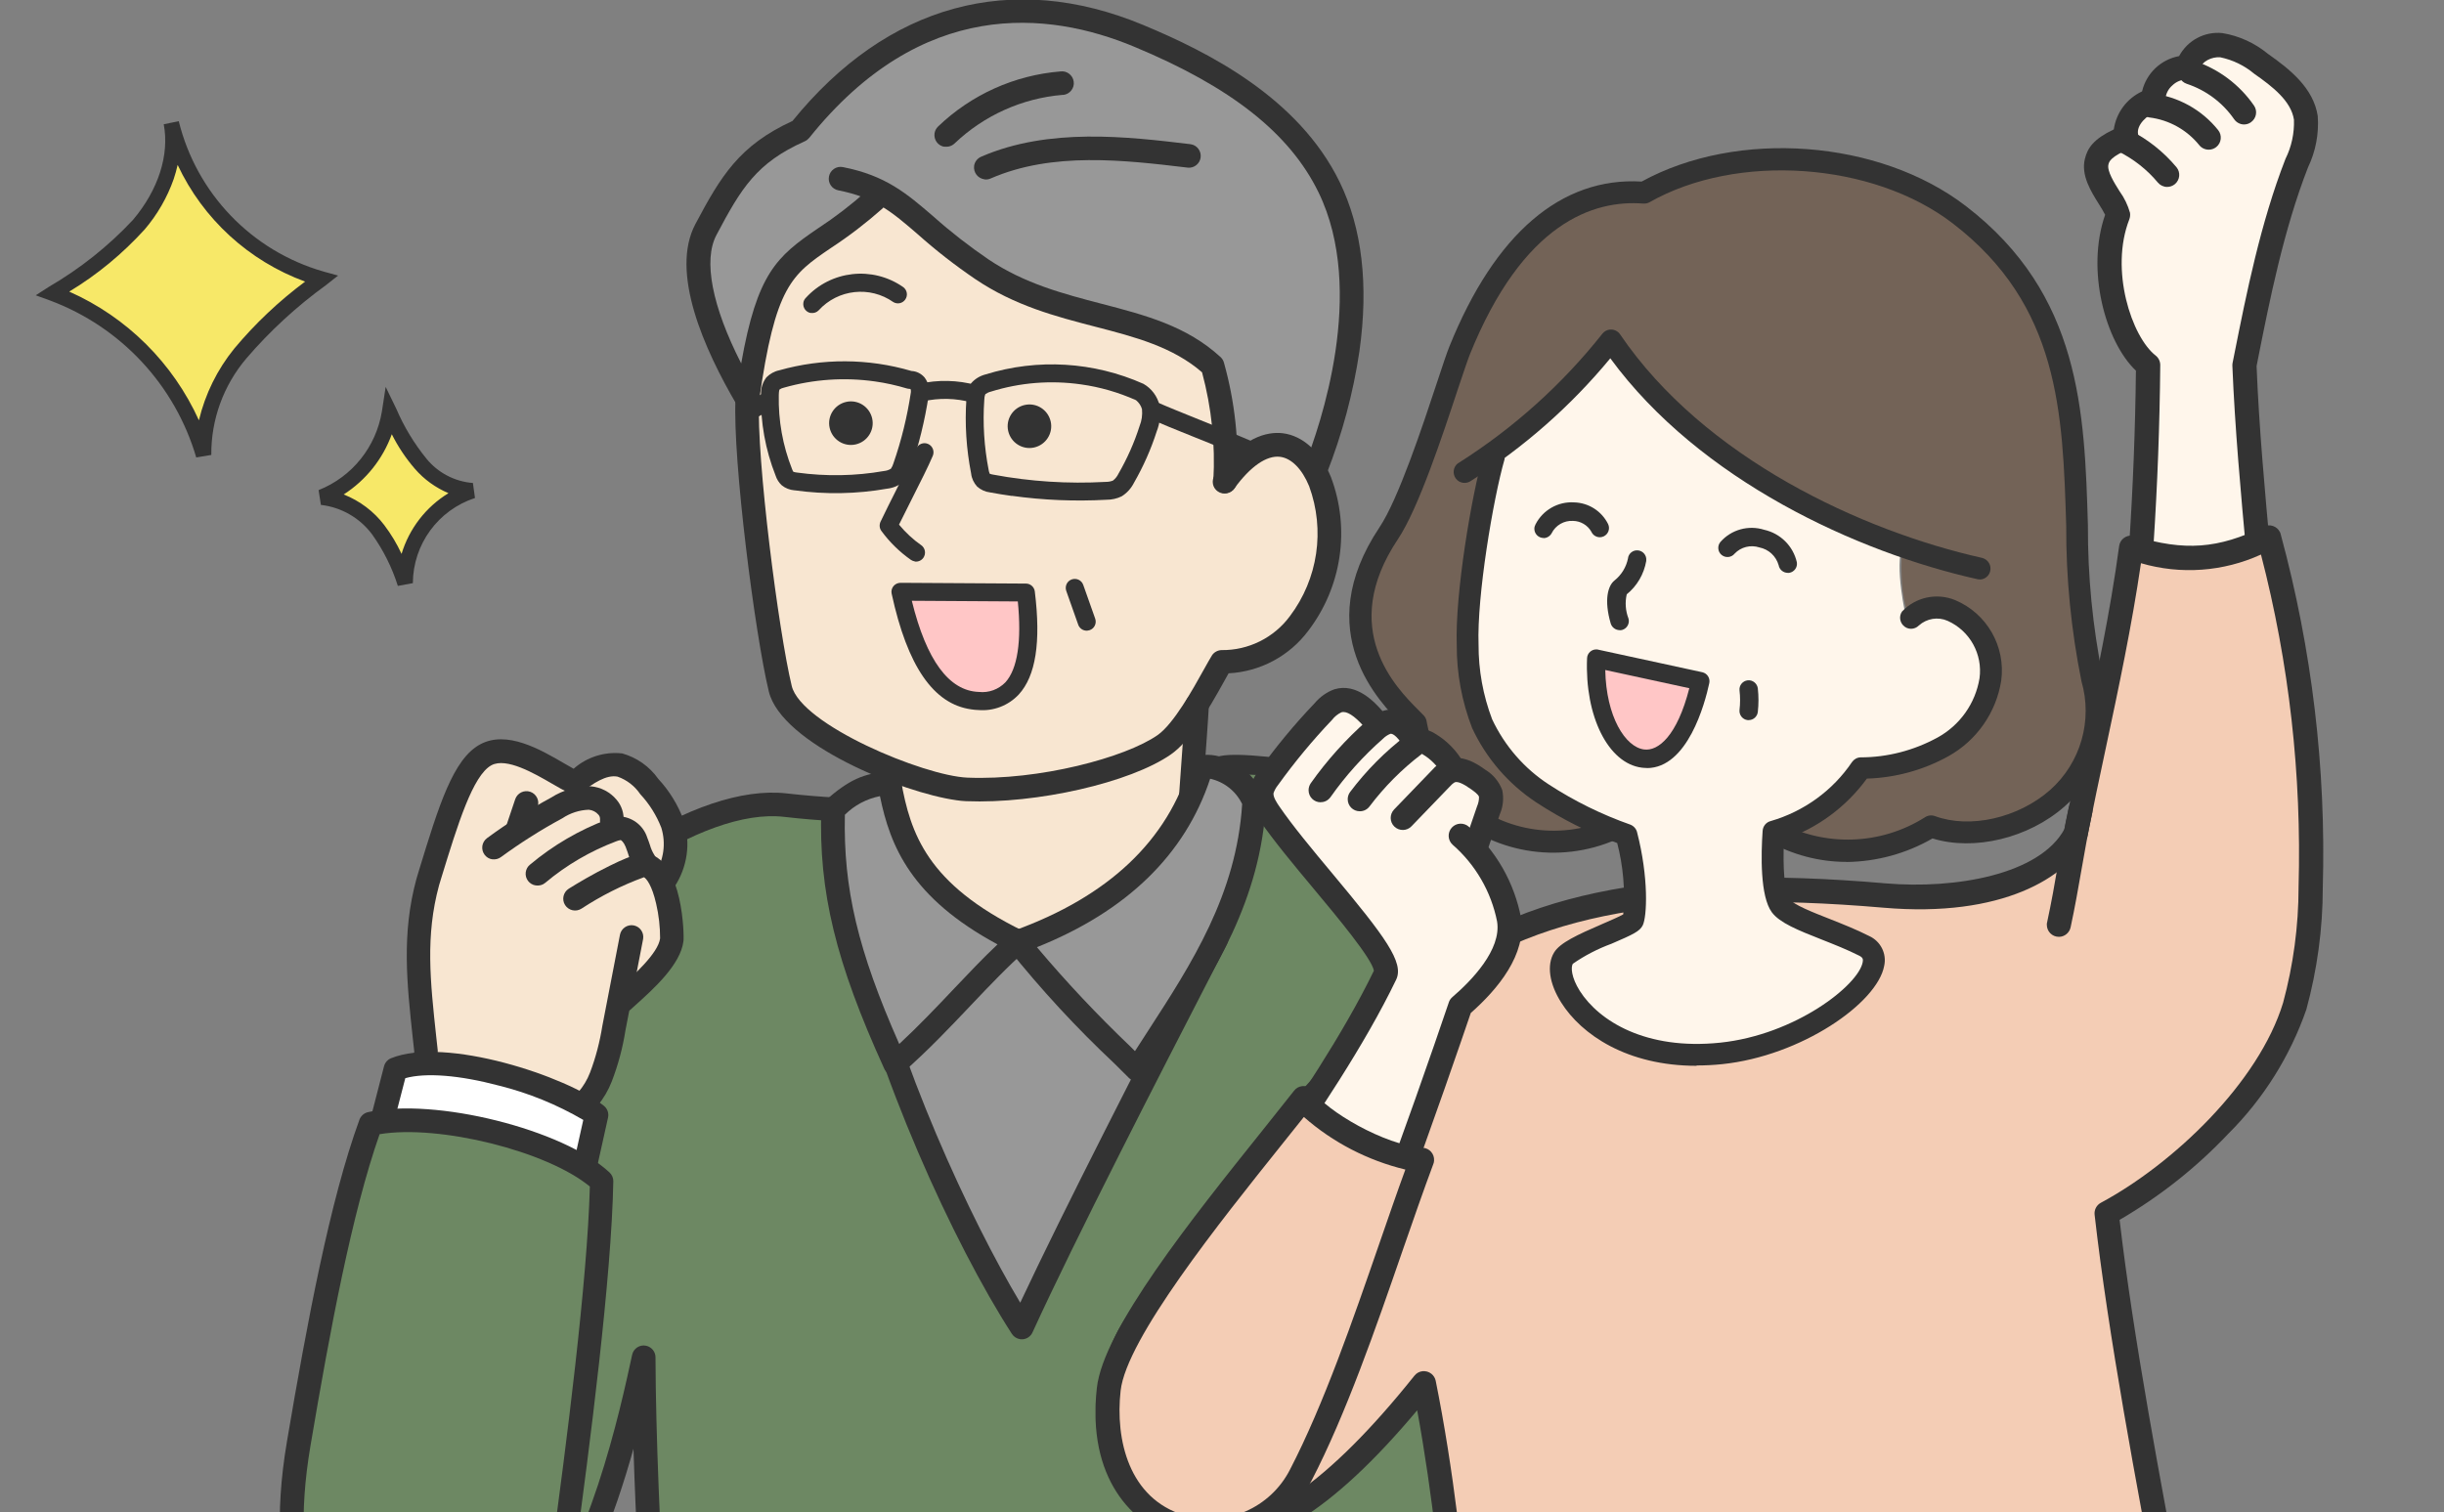 <?xml version="1.0" encoding="UTF-8"?>
<svg id="_レイヤー_2" data-name="レイヤー 2" xmlns="http://www.w3.org/2000/svg" width="223" height="138" xmlns:xlink="http://www.w3.org/1999/xlink" viewBox="0 0 223 138">
  <rect x="0" y="0" width="223" height="138" fill="#808080" stroke="none"/>
  <defs>
    <style>
      .cls-1 {
        fill: #fff;
      }

      .cls-2 {
        fill: #f8e6d1;
      }

      .cls-3 {
        fill: #ffe400;
      }

      .cls-4 {
        fill: #989898;
      }

      .cls-5 {
        fill: #fff6eb;
      }

      .cls-6 {
        fill: #333;
      }

      .cls-7 {
        fill: #f7e868;
      }

      .cls-8 {
        fill: #736357;
      }

      .cls-9 {
        fill: #6d8863;
      }

      .cls-10, .cls-11, .cls-12 {
        fill: none;
      }

      .cls-11 {
        clip-path: url(#clippath);
      }

      .cls-13 {
        fill: #ffc6c6;
      }

      .cls-12 {
        clip-path: url(#clippath-1);
      }

      .cls-14 {
        fill: #f4cdb5;
      }
    </style>
    <clipPath id="clippath">
      <rect class="cls-10" width="223" height="138"/>
    </clipPath>
    <clipPath id="clippath-1">
      <rect class="cls-10" x="99.96" y="3.02" width="112.04" height="193.66"/>
    </clipPath>
  </defs>
  <g id="_レイヤー_4" data-name="レイヤー 4">
    <g>
      <g class="cls-11">
        <g>
          <path id="_パス_917" data-name="パス 917" class="cls-4" d="m120.03,42.85c1.65-4.16,5.78-16.46,1.23-25.78-3.32-6.79-10.38-10.9-17.37-13.8-3.84-1.6-18.26-7.15-30.9,8.64-4.67,2.08-6.22,4.57-8.59,9.04-2.19,4.14,1.33,11.33,3.79,15.5,2.06-14.68,4.45-11.82,11.84-18.11,4.93,2.36,8.74,6.66,13.7,8.96,5.37,2.49,11.81,2.49,16.82,6.1.61,3.77.95,7.57,1.03,11.38.53-1.16,1.31-2.2,2.27-3.03.98-.84,2.25-1.25,3.54-1.14,1.27.11,2.33,1,2.65,2.24"/>
          <path id="_パス_927" data-name="パス 927" class="cls-9" d="m143.54,183.94c-2.64-25.83-3.06-51.83-1.24-77.73.23-3.35-6.16-22.91-14.32-31.64-4.57-5.29-12.21-6.66-18.33-3.28-12.6,1.83-25.37,3.66-38.01,2.21-7.43-.85-19.73,6.81-29.62,19.55-8.37,10.78-16.18,42.69-14.07,49.96,2.23,7.7,11.2,17.43,20.76,6.37,5.74-6.64,8.62-19.04,10.02-25.5.06,15.16,1.8,39.25,2.86,54.37"/>
          <path id="_パス_928" data-name="パス 928" class="cls-6" d="m61.43,179.31c-.5-.07-.89-.48-.93-.99l-.2-2.83c-.85-12.21-2.06-29.55-2.5-43.27-1.67,5.98-4.32,13.26-8.29,17.86-4.62,5.34-8.91,5.74-11.69,5.13-5.48-1.2-9.5-7.01-10.91-11.91-1.29-4.48.87-15.86,3.11-24.25,3.14-11.76,7.31-21.73,11.16-26.68,9.85-12.69,22.43-20.89,30.6-19.96,12.51,1.43,25.22-.39,37.51-2.17.33-.21.91-.6,1.6-1.07,1.76-1.19,16.66,1.79,16.66,1.79,0,0,15.95,33.79,15.84,35.3-1.8,25.84-1.39,51.78,1.23,77.54.06.59-.36,1.12-.95,1.19s-1.12-.36-1.19-.95c-2.64-25.89-3.05-51.97-1.24-77.93.16-2.29,2.32-5.87,4.82-10.03,1.55-2.56-19.03-23.19-19.03-23.19,0,0-13.19-3.1-14.94-1.93-.94.63-1.56,1.05-1.86,1.23-.12.07-.26.12-.4.15-12.5,1.81-25.43,3.69-38.29,2.21-7.33-.84-19.38,7.21-28.65,19.14-8.35,10.75-15.84,42.25-13.89,49,1.28,4.44,4.89,9.44,9.3,10.4,3.22.7,6.45-.79,9.6-4.43,5.83-6.75,8.7-20.02,9.78-25.02.13-.58.7-.95,1.28-.82.49.11.85.54.85,1.05.05,14.21,1.62,36.63,2.66,51.47l.2,2.83c.04.59-.41,1.11-1,1.15-.08,0-.15,0-.23,0"/>
          <path id="_パス_929" data-name="パス 929" class="cls-2" d="m111.78,43.94c1.62-2.76,3.43-5.03,6.41-2.89,5.36,3.84,3.43,19.16-6.7,19.36-.9,1.73-1.9,3.42-2.99,5.04,0,0,.23,7.07.14,7.31-2.36,6.99-8.39,12.11-15.67,13.31,0,0-12.54-6.41-11.92-15.95-5.79-2.65-8.7-4.27-9.61-6.6-.59-1.5-2.75-17.3-3.24-24.75.32-8.6,1.64-13.3,4.36-15,1.31-.81,6.43-4.83,8.26-5.87,4.62,3.29,9.5,7.86,15.06,9.66,5.15,1.66,10.21,1.69,14.76,5.85.85,2.76.87,5.85,1.15,10.54"/>
          <path id="_パス_930" data-name="パス 930" class="cls-6" d="m92.42,87.3c-.08-.01-.16-.03-.24-.06-.37-.14-9.09-3.58-11.52-9.81-.19-.58-.27-1.19-.24-1.79-.01-1.53-.16-3.06-.43-4.57-.13-.58.23-1.16.81-1.29.58-.13,1.16.23,1.29.81,0,.04.02.08.02.12.29,1.62.45,3.25.47,4.89-.02.35,0,.7.09,1.04,1.83,4.68,8.27,7.71,9.91,8.42,6.27-2.53,13-5.4,14.58-6.31.04-.83.17-2.72.5-7.28.22-2.99.44-6.09.49-7.16.03-.59.53-1.06,1.12-1.03s1.06.53,1.03,1.12c0,0,0,.02,0,.02-.05,1.09-.27,4.06-.5,7.2-.22,3.1-.5,6.94-.51,7.55.12.95-.83,1.4-3.01,2.41-1.3.61-3.13,1.41-5.42,2.38-3.89,1.65-7.85,3.24-7.89,3.26-.17.07-.37.09-.55.07m14.71-8.03s0,.07,0,.1c0-.03,0-.06,0-.1"/>
          <path id="_パス_931" data-name="パス 931" class="cls-6" d="m87.25,73.03c-4.94-.69-15.94-5.14-17.1-9.92-1.26-5.19-3.31-21.17-3.04-26.71.02-.59.51-1.06,1.11-1.04s1.06.51,1.04,1.11c0,.01,0,.03,0,.04-.26,5.27,1.78,21.13,2.98,26.09.86,3.55,12.03,8.2,16.02,8.37,6.56.27,14.42-1.83,17.36-3.88,1.47-1.02,3.25-4.23,4.21-5.96.32-.57.57-1.02.75-1.31.19-.3.53-.48.88-.49,2.45.03,4.77-1.12,6.23-3.09,2.57-3.4,3.23-7.87,1.76-11.87-.65-1.58-1.62-2.55-2.65-2.68-1.23-.15-2.71.88-4.17,2.88-.33.49-1,.62-1.5.29s-.62-1-.29-1.5c.01-.02.03-.04.04-.06,2.48-3.42,4.72-3.93,6.17-3.76,1.83.23,3.43,1.68,4.39,4,1.78,4.72.99,10.02-2.07,14.03-1.73,2.31-4.39,3.73-7.27,3.88-.12.21-.25.45-.4.72-1.51,2.72-3.13,5.48-4.86,6.68-3.7,2.58-12.26,4.53-18.68,4.27-.28-.01-.59-.04-.92-.09"/>
          <path id="_パス_932" data-name="パス 932" class="cls-6" d="m68.04,37.52c-.33-.05-.61-.24-.78-.52-3.02-5.13-6.14-12.16-3.81-16.55,2.32-4.37,4-7.18,8.86-9.41C80.95.39,92.3-2.72,104.31,2.28c5.89,2.45,14.15,6.6,17.92,14.32,2.05,4.2,2.66,9.4,1.81,15.45-.57,3.84-1.58,7.59-3,11.2-.23.55-.86.81-1.41.58-.54-.22-.8-.83-.59-1.38,1.41-3.56,5.67-15.87,1.26-24.91-2.63-5.38-7.97-9.6-16.82-13.28-7.86-3.27-19.39-4.48-29.64,8.32-.11.13-.25.24-.4.31-4.42,1.97-5.81,4.29-8.07,8.56-1.22,2.31-.4,6.5,2.26,11.72,1.45-8.22,3.24-9.76,6.98-12.31,1.57-1.03,3.06-2.17,4.46-3.42.44-.4,1.12-.36,1.52.08s.36,1.12-.08,1.52h0c-1.48,1.31-3.04,2.51-4.69,3.59-3.6,2.45-5.08,3.46-6.56,13.96-.08.59-.63,1-1.22.92"/>
          <path id="_パス_933" data-name="パス 933" class="cls-4" d="m93.24,121.15c-4.88-7.56-12.26-23.24-15.01-36.71,11,1.94,22.25,2.08,33.3.4-.39.39-14.01,26.98-18.29,36.31"/>
          <path id="_パス_934" data-name="パス 934" class="cls-6" d="m86.19,13.4c-.59-.08-1-.63-.92-1.22.03-.24.15-.46.32-.63,3.03-2.91,6.97-4.69,11.17-5.03.59-.08,1.13.34,1.21.93s-.34,1.13-.93,1.21c-.03,0-.07,0-.1,0-3.69.31-7.16,1.88-9.84,4.43-.24.23-.57.34-.9.29"/>
          <path id="_パス_935" data-name="パス 935" class="cls-6" d="m89.81,16.36c-.59-.08-1-.62-.93-1.21.05-.38.3-.7.65-.85,6.18-2.68,13.34-1.83,19.1-1.14.59.08,1,.63.92,1.22-.08.57-.6.98-1.17.92-5.79-.69-12.35-1.47-17.99.99-.18.08-.38.11-.58.08"/>
          <path id="_パス_936" data-name="パス 936" class="cls-6" d="m111.63,45c-.55-.08-.95-.56-.92-1.12.19-3.33-.16-6.67-1.03-9.9-2.67-2.32-6.1-3.22-9.73-4.16s-7.36-1.92-10.95-4.34c-1.84-1.25-3.59-2.61-5.25-4.09-2.35-2.03-3.9-3.36-7.26-4.02-.58-.11-.97-.68-.85-1.27.11-.58.68-.97,1.27-.85,3.92.77,5.83,2.42,8.25,4.5,1.59,1.42,3.28,2.73,5.04,3.93,3.29,2.21,6.85,3.14,10.3,4.04,4,1.04,7.78,2.03,10.87,4.87.15.14.26.32.31.52.99,3.53,1.39,7.21,1.18,10.87-.03.59-.54,1.05-1.13,1.02h0s-.06,0-.1-.01"/>
          <path id="_パス_937" data-name="パス 937" class="cls-6" d="m93.09,122.22c-.31-.04-.59-.22-.76-.48-5.31-8.22-12.47-23.89-15.29-36.75-.14-.58.22-1.16.8-1.29.58-.14,1.16.22,1.29.8,0,0,0,.02,0,.03,2.72,12.39,9.44,26.81,13.96,34.36,4.13-8.8,11.09-22.33,15.8-31.48l1.16-2.26c.27-.53.92-.74,1.45-.47.53.27.74.92.47,1.45l-1.16,2.26c-5.04,9.79-12.66,24.59-16.6,33.21-.16.36-.51.6-.9.63-.08,0-.15,0-.23,0"/>
          <path id="_パス_938" data-name="パス 938" class="cls-2" d="m37.75,102.72c.21-2.08.58-4.14,1.1-6.16-.61-5.71-1.3-10.9.2-16.08,1.68-5.8,3.11-10.42,5.3-11.6,2.46-1.32,6.39,1.78,8.12,2.54,1.21-.92,2.62-1.89,4.11-1.6,1.41.28,4.23,3.59,4.81,5.39.53,1.93.21,3.99-.88,5.67,2.94,7.59-4.08,9.7-4.08,9.7-.96,3.13-.12,9.79-5.13,11.77-.48.19-.58,2.51-1.18,4.92-4.99-2.08-7.89-3.44-12.39-4.55"/>
          <path id="_パス_939" data-name="パス 939" class="cls-6" d="m37.22,103.11c-.59-.08-1-.63-.92-1.22.02-.11.05-.21.09-.31.67-1.81,1.15-3.69,1.41-5.6l-.12-1.08c-.56-5.19-1.05-9.67.32-14.7l.24-.8c1.8-5.88,3.1-10.14,5.58-11.47,2.42-1.3,5.45.45,7.66,1.74.3.18.6.35.86.49,1.21-1.07,2.82-1.58,4.43-1.4,1.33.37,2.49,1.19,3.29,2.32,1.02,1.1,1.81,2.39,2.33,3.8.65,2.05.33,4.28-.86,6.07-.33.49-1,.63-1.49.29-.49-.33-.63-1-.29-1.49.82-1.25,1.03-2.79.59-4.21-.44-1.13-1.09-2.17-1.92-3.06-.5-.74-1.22-1.3-2.07-1.6-1.03-.2-2.22.61-3.25,1.4-.31.24-.72.29-1.08.13-.55-.26-1.09-.55-1.62-.87-1.67-.97-4.2-2.43-5.56-1.7-1.7.92-3.08,5.42-4.55,10.2l-.23.76c-1.25,4.61-.81,8.7-.25,13.88l.13,1.18c0,.06,0,.12,0,.19-.14,1.42-.42,2.82-.85,4.18-.75,2.56-.86,2.61-1.3,2.8-.18.08-.39.11-.59.08"/>
          <path id="_パス_940" data-name="パス 940" class="cls-6" d="m47.1,76.7c-.07,0-.13-.02-.2-.05-.56-.19-.87-.8-.68-1.36l.79-2.35c.19-.56.8-.87,1.37-.68.56.19.87.8.68,1.37h0l-.79,2.34c-.16.49-.66.8-1.17.72"/>
          <path id="_パス_941" data-name="パス 941" class="cls-6" d="m44.93,78.43c-.59-.08-1-.63-.92-1.22.04-.29.2-.55.43-.72,1.86-1.37,3.82-2.6,5.85-3.7,1.08-.69,2.33-1.05,3.61-1.03.92.08,1.77.52,2.36,1.23.47.55.7,1.27.63,1.99-.06.59-.6,1.02-1.19.95-.59-.06-1.02-.6-.95-1.19,0-.14-.05-.29-.15-.39-.22-.26-.54-.42-.88-.45-.86.03-1.69.3-2.41.78-1.95,1.05-3.82,2.24-5.6,3.54-.23.17-.51.24-.79.2"/>
          <path id="_パス_942" data-name="パス 942" class="cls-6" d="m48.89,80.81c-.59-.08-1-.63-.92-1.21.04-.27.17-.51.38-.68,2.12-1.78,4.52-3.18,7.11-4.15.39-.17.82-.25,1.25-.25,1.1.13,2.02.88,2.35,1.93.09.21.16.43.24.66.09.33.23.64.41.93.34.49.22,1.16-.26,1.5-.46.32-1.08.24-1.44-.19-.33-.47-.59-1-.74-1.56-.06-.18-.12-.35-.19-.52-.17-.41-.4-.61-.46-.6-.13.02-.27.06-.39.11-2.36.89-4.55,2.17-6.48,3.79-.23.2-.54.28-.84.24"/>
          <path id="_パス_943" data-name="パス 943" class="cls-6" d="m56.63,92.46c-.59-.08-1-.63-.92-1.22.03-.25.15-.47.34-.64.16-.15.35-.31.54-.49,1.21-1.09,3.47-3.12,3.64-4.47,0-1.06-.12-2.13-.36-3.16-.39-1.71-.89-2.29-1.11-2.42-2.01.73-3.92,1.7-5.71,2.87-.5.32-1.17.17-1.49-.33-.32-.5-.17-1.17.33-1.49.81-.51,2.26-1.37,3.71-2.08,2.45-1.22,3.14-1.2,3.6-1.1,3.08.74,3.24,7.38,3.16,7.97-.27,2.14-2.72,4.34-4.34,5.8-.19.18-.37.33-.52.47-.24.22-.56.32-.88.28"/>
          <path id="_パス_944" data-name="パス 944" class="cls-6" d="m49.36,111.19c-.55-.07-.95-.55-.92-1.11.19-1.15.48-2.29.86-3.39.51-1.59.93-3.22,1.25-4.86.04-.34.25-.64.55-.81,1.26-.69,2.23-1.8,2.74-3.14.52-1.37.89-2.8,1.12-4.25l1.61-8.33c.12-.58.69-.96,1.27-.84.57.12.94.67.84,1.24l-1.61,8.33c-.25,1.6-.67,3.16-1.25,4.67-.63,1.62-1.76,2.99-3.23,3.93-.24,1.28-.76,3.07-1.24,4.67-.34,1.14-.75,2.55-.77,2.88-.04.59-.54,1.04-1.14,1.01h-.09"/>
          <path id="_パス_945" data-name="パス 945" class="cls-1" d="m34.55,103.54l1.54-5.96c4.58-1.86,15.25,1.71,18.35,4.18l-1.18,5.31-18.71-3.53Z"/>
          <path id="_パス_946" data-name="パス 946" class="cls-6" d="m53.1,108.14h-.05s-18.7-3.54-18.7-3.54c-.58-.11-.97-.67-.86-1.26,0-.02,0-.04.01-.06l1.54-5.97c.09-.33.32-.6.64-.73,4.98-2.02,16.08,1.67,19.42,4.34.32.26.47.67.38,1.07l-1.18,5.31c-.12.55-.64.91-1.2.83m-17.23-5.44l16.55,3.12.8-3.6c-2.4-1.4-4.99-2.46-7.69-3.13-3.61-.96-6.68-1.2-8.55-.68l-1.11,4.29Z"/>
          <path id="_パス_947" data-name="パス 947" class="cls-9" d="m54.89,107.8c-3.99-3.73-15.31-6.54-21.06-5.25-2.74,7.5-4.83,18.93-6.57,29.2-5.03,29.68,21.57,28.82,24.07,10.53,1.28-9.37,3.4-25.49,3.57-34.49"/>
          <path id="_パス_948" data-name="パス 948" class="cls-6" d="m36.82,156.15c-2.05-.29-3.98-1.13-5.59-2.43-2.89-2.34-7.39-8.33-5.05-22.15,1.85-10.92,3.93-22.03,6.62-29.39.13-.34.42-.6.78-.68,6.09-1.36,17.83,1.57,22.04,5.51.22.21.35.5.34.81-.16,8.74-2.12,23.94-3.57,34.61-.83,6.11-4.34,10.95-9.38,12.95-1.96.79-4.09,1.06-6.18.78m-2.19-52.66c-2.53,7.2-4.53,17.9-6.31,28.44-2.16,12.74,1.75,18.07,4.28,20.12,2.72,2.17,6.41,2.68,9.62,1.33,4.31-1.71,7.31-5.91,8.04-11.24,1.42-10.42,3.32-25.17,3.55-33.86-3.9-3.23-13.73-5.68-19.17-4.78"/>
          <path id="_パス_949" data-name="パス 949" class="cls-4" d="m109.65,70.01c-2.94,10.01-11.76,14.14-16.77,15.94,3.1,4.11,7.25,8.05,10.9,11.68,4.54-7.23,10.16-14.43,10.69-24.51-1.37-2.6-3.46-3.36-4.82-3.11"/>
          <path id="_パス_950" data-name="パス 950" class="cls-6" d="m103.63,98.69c-.23-.03-.44-.14-.61-.3-.45-.44-.9-.89-1.36-1.35-3.46-3.25-6.68-6.74-9.64-10.44-.36-.47-.26-1.15.21-1.51.09-.07.18-.12.28-.15,8.64-3.12,14.05-8.24,16.1-15.23.11-.39.44-.68.83-.76,1.83-.34,4.38.67,5.96,3.67.09.17.13.37.12.56-.47,8.99-4.78,15.63-8.94,22.05-.63.98-1.29,1.98-1.91,2.97-.23.36-.64.55-1.06.49m-9-12.25c2.68,3.18,5.53,6.21,8.54,9.08l.41.41c.4-.63.81-1.25,1.2-1.86,3.96-6.11,8.06-12.43,8.58-20.69-.57-1.18-1.65-2.03-2.92-2.31-2.29,6.92-7.6,12.09-15.82,15.38"/>
          <path id="_パス_951" data-name="パス 951" class="cls-4" d="m81.15,71.5c.87,4.87,2.38,9.88,11.73,14.45-3.49,3.04-6.88,7.31-11.22,11.13-4.34-9.52-5.89-15.75-5.65-23.21,2.09-1.84,3.22-2.25,5.14-2.37"/>
          <path id="_パス_952" data-name="パス 952" class="cls-6" d="m81.51,98.15h-.08c-.33-.08-.61-.31-.75-.62-4.43-9.73-5.99-16.15-5.74-23.7.01-.3.14-.58.37-.77,2.14-1.88,3.49-2.5,5.78-2.64.55-.03,1.03.35,1.13.88.86,4.75,2.35,9.38,11.15,13.67.53.26.76.9.5,1.44-.06.13-.15.25-.26.34-1.63,1.42-3.26,3.14-4.99,4.96-1.93,2.04-3.93,4.15-6.23,6.17-.24.21-.55.3-.86.26m-4.44-23.78c-.15,6.71,1.18,12.37,4.96,20.92,1.79-1.66,3.42-3.38,5-5.05,1.36-1.43,2.66-2.81,3.97-4.04-7.89-4.25-9.8-8.97-10.73-13.53-1.21.24-2.33.83-3.2,1.7"/>
          <path id="_パス_953" data-name="パス 953" class="cls-6" d="m83.48,51.24c-.13-.02-.25-.07-.36-.14-1.04-.73-1.96-1.63-2.71-2.66-.17-.24-.19-.55-.07-.82.42-.88.94-1.92,1.45-2.93.7-1.38,1.42-2.81,1.82-3.76.18-.41.67-.6,1.08-.41.4.18.59.65.43,1.06-.42,1-1.13,2.39-1.87,3.86-.42.83-.85,1.68-1.22,2.44.59.71,1.27,1.35,2.03,1.88.37.26.45.78.19,1.15-.18.25-.48.38-.78.34"/>
          <path id="_パス_954" data-name="パス 954" class="cls-13" d="m82.17,54.02c1.04,4.8,2.98,9.81,7.12,9.96,3.96.14,5.07-3.73,4.31-9.9l-11.43-.06Z"/>
          <path id="_パス_955" data-name="パス 955" class="cls-6" d="m88.62,64.74c-3.45-.48-5.83-3.95-7.26-10.55-.1-.44.18-.88.63-.98.06-.01.12-.02.18-.02l11.44.07c.41,0,.76.31.81.72.57,4.63.09,7.71-1.47,9.41-.95,1.01-2.31,1.53-3.69,1.41-.21,0-.43-.03-.64-.06m-5.42-9.9c1.33,5.42,3.39,8.22,6.12,8.31.9.1,1.79-.23,2.42-.88,1.1-1.21,1.49-3.75,1.13-7.38l-9.67-.06Z"/>
          <path id="_パス_956" data-name="パス 956" class="cls-6" d="m74,28.57c-.45-.06-.76-.48-.7-.93.02-.17.1-.33.22-.45,2.29-2.52,6.1-2.94,8.89-.99.37.27.45.78.18,1.15-.25.34-.71.44-1.08.22-2.13-1.5-5.05-1.18-6.81.75-.18.19-.44.28-.71.24"/>
          <path id="_パス_957" data-name="パス 957" class="cls-6" d="m92.31,45.26c-.66-.09-1.32-.2-1.97-.32-.44-.05-.85-.24-1.18-.53-.3-.33-.5-.74-.55-1.19-.44-2.25-.59-4.54-.43-6.83,0-.5.15-.99.43-1.41.34-.4.81-.68,1.32-.81,4.75-1.47,9.86-1.16,14.4.86.74.42,1.27,1.13,1.47,1.96.13.8.04,1.63-.26,2.39-.52,1.62-1.21,3.18-2.06,4.66-.26.52-.65.96-1.14,1.26-.43.21-.9.31-1.37.31-2.89.16-5.78.04-8.65-.36m6.31-10.17c-2.75-.39-5.55-.17-8.21.66-.18.04-.35.12-.51.23-.07.17-.1.35-.1.53-.15,2.14-.01,4.29.4,6.4.02.12.05.23.1.34.11.04.22.06.33.08,3.37.63,6.81.85,10.23.66.23,0,.46-.03.68-.12.22-.17.39-.39.51-.64.79-1.37,1.44-2.83,1.92-4.34.2-.49.27-1.02.22-1.54-.09-.32-.29-.61-.55-.82-1.6-.71-3.28-1.2-5.02-1.44"/>
          <path id="_パス_958" data-name="パス 958" class="cls-6" d="m72.48,44.75c-.42-.04-.82-.19-1.15-.46-.26-.24-.45-.54-.56-.88-.93-2.35-1.39-4.87-1.33-7.4-.03-.57.15-1.12.49-1.57.32-.32.72-.55,1.16-.64,3.95-1.12,8.14-1.1,12.08.06.46.02.89.24,1.19.59.35.46.49,1.04.38,1.61-.35,2.3-.9,4.56-1.66,6.76-.12.42-.34.81-.64,1.13-.42.37-.95.59-1.5.65-2.78.49-5.63.54-8.43.15h-.04m7.35-9.94c-2.77-.39-5.59-.2-8.29.57-.14.03-.27.08-.39.16-.03.03-.07.13-.08.52-.05,2.31.36,4.61,1.21,6.75.03.09.07.17.12.25.11.03.22.06.34.07,2.63.36,5.3.32,7.92-.14.23-.02.44-.09.64-.21.1-.15.18-.31.23-.49.73-2.1,1.26-4.27,1.59-6.47.02-.11.01-.22-.03-.32h-.03s-.04-.01-.07-.01c-.07,0-.14-.01-.21-.03-.97-.29-1.95-.51-2.95-.65"/>
          <path id="_パス_959" data-name="パス 959" class="cls-6" d="m83.93,36.64c-.45-.07-.76-.48-.69-.93.05-.33.3-.6.62-.68,1.73-.39,3.53-.35,5.23.12.44.1.71.55.61.99-.1.44-.55.71-.99.61-.02,0-.04-.01-.06-.02-1.45-.4-2.97-.43-4.43-.1-.1.02-.2.03-.3.01"/>
          <path id="_パス_960" data-name="パス 960" class="cls-6" d="m114.47,42.14c-.07-.01-.15-.03-.22-.06-1.95-.86-3.83-1.61-5.48-2.27-1.42-.57-2.76-1.11-3.95-1.63-.41-.2-.58-.69-.38-1.1.19-.39.64-.57,1.04-.41,1.16.51,2.49,1.04,3.9,1.61,1.67.67,3.56,1.43,5.53,2.29.41.18.6.67.42,1.08-.15.34-.5.53-.86.48"/>
          <path id="_パス_961" data-name="パス 961" class="cls-6" d="m67.98,38.52c-.45-.07-.76-.48-.69-.93.04-.25.19-.47.4-.59l1.77-1.02c.39-.23.9-.09,1.12.31.23.39.09.9-.31,1.12l-1.77,1.01c-.16.09-.34.13-.52.1"/>
          <path id="_パス_962" data-name="パス 962" class="cls-1" d="m98.06,53.67l1.09,3.08"/>
          <path id="_パス_963" data-name="パス 963" class="cls-6" d="m99.04,57.55c-.3-.04-.56-.25-.66-.54l-1.09-3.08c-.15-.43.07-.9.5-1.05.43-.15.9.07,1.05.5l1.09,3.08c.15.43-.07.9-.5,1.05-.12.04-.26.06-.39.04"/>
          <path id="_パス_964" data-name="パス 964" class="cls-6" d="m75.7,39.05c-.24-1.07.44-2.13,1.51-2.37,1.07-.24,2.13.44,2.37,1.51.24,1.07-.44,2.13-1.51,2.37-1.07.24-2.13-.44-2.37-1.51h0"/>
          <path id="_パス_965" data-name="パス 965" class="cls-6" d="m91.99,39.33c-.24-1.07.44-2.13,1.51-2.37,1.07-.24,2.13.44,2.37,1.51.24,1.07-.44,2.13-1.51,2.37-1.07.24-2.13-.44-2.37-1.51h0"/>
          <g class="cls-12">
            <path id="_パス_966" data-name="パス 966" class="cls-8" d="m146.53,75.92c-6.32-3.31-13.47-9.4-12.58-18.13.53-5.17.73-12.61,1.8-16.13,4.1-3.14,7.87-6.69,11.24-10.61,9.84,13.54,23.32,16.93,26.62,18.66-.17,1.07-.29,4.9.68,6.75,7.55-5.88,14.15,13.62-4.62,13.62-2.15,3.11-5.4,4.74-7.87,5.81,4.35,2.41,9.67,2.24,13.85-.44,7.21,1.53,16.01-1.96,15.59-9.84-.23-4.37-1.99-11.63-1.84-13.25.17-1.84-.18-16.3-1.87-20.38-11.22-27.02-37.52-14.41-37.52-14.41,0,0-3.04-.62-7.67,1.86-10.29,5.52-9.9,21.01-16.58,30.78-3.68,5.38-.51,13.13,4.52,17.45.49.42.7,11.55,16.24,8.26"/>
            <path id="_パス_967" data-name="パス 967" class="cls-6" d="m168.47,78.66c-2.5,0-4.96-.66-7.14-1.89-.5-.22-.73-.82-.51-1.32s.82-.73,1.32-.51c.05.02.1.05.15.08,4.2,2.29,9.31,2.12,13.35-.43.27-.18.61-.22.91-.11,3.19,1.18,7.61.18,10.52-2.39,2.78-2.48,3.89-6.34,2.85-9.92-.94-4.66-1.41-9.41-1.39-14.17-.32-10.35-.61-20.13-10.35-27.61-7.28-5.6-19.68-6.47-27.66-1.94-.17.1-.37.14-.57.13-4.54-.36-10.98,1.73-15.84,13.78-.21.53-.59,1.68-1.08,3.13-1.44,4.36-3.62,10.94-5.48,13.72-5.49,8.22-.14,13.58,1.88,15.6.21.21.38.38.5.51.12.14.21.31.24.5,0,.04.75,4.46,3.07,6.58,3.6,3.44,8.91,4.37,13.46,2.38.48-.27,1.09-.1,1.36.39s.1,1.09-.39,1.36c-.06.03-.11.06-.18.08-5.28,2.32-11.44,1.25-15.62-2.73-2.45-2.25-3.4-6.27-3.63-7.42-.07-.07-.15-.15-.24-.24-2.1-2.11-8.52-8.53-2.12-18.11,1.71-2.56,3.93-9.24,5.25-13.24.49-1.49.88-2.66,1.12-3.25,4.15-10.29,10.2-15.48,17.54-15.05,8.75-4.8,21.68-3.84,29.59,2.24,10.49,8.06,10.82,18.77,11.13,29.14-.02,4.62.43,9.23,1.34,13.76,1.12,4.69-.11,8.91-3.46,11.88-3.29,2.91-8.27,4.1-12.06,2.93-2.39,1.38-5.1,2.12-7.87,2.15"/>
            <path id="_パス_968" data-name="パス 968" class="cls-5" d="m204.78,33.34c1.06-5.3,2.38-12.3,4.78-18.45.63-1.28.91-2.7.83-4.12-.33-2.18-2.29-3.68-4.09-4.94-1.04-.87-2.29-1.46-3.62-1.7-1.39-.2-2.69.69-3.01,2.06-1.68-.06-3.11,1.23-3.21,2.91-1.43.55-2.78,1.92-2.45,3.42-2.33.96-2.57,1.69-2.71,2.26-.4,1.65,1.76,3.75,1.95,4.85-1.9,4.85.04,11.6,2.74,13.7-.1,10.87-.81,21.73-2.12,32.52-.91,6.99-4.38,20,5.03,20.97,8.64.9,8.5-9.49,8.52-14.39.07-11.96-2.12-26.06-2.63-39.09"/>
            <path id="_パス_969" data-name="パス 969" class="cls-6" d="m199.91,87.97c-.38,0-.76-.02-1.13-.06-2.12-.13-4.09-1.15-5.41-2.81-3.03-3.96-1.92-10.92-1.03-16.52.17-1.04.32-2.01.44-2.88,1.28-10.58,1.99-21.21,2.11-31.87-2.79-2.65-4.57-9.19-2.81-14.23-.13-.27-.38-.67-.56-.96-.74-1.18-1.65-2.64-1.29-4.13.24-1,.79-1.82,2.64-2.7.22-1.52,1.19-2.82,2.58-3.47.39-1.65,1.71-2.91,3.38-3.22.77-1.44,2.33-2.27,3.95-2.1,1.53.25,2.96.91,4.15,1.89,1.99,1.4,4.16,3.11,4.55,5.68.12,1.61-.19,3.23-.89,4.69-2.22,5.69-3.5,12.14-4.53,17.31l-.16.82c.22,5.59.76,11.45,1.28,17.13.71,7.75,1.38,15.06,1.35,21.88v.32c-.02,3.83-.05,10.25-3.58,13.41-1.39,1.22-3.18,1.86-5.03,1.8m-.44-80.69c-.47.01-.92.2-1.26.53-.39.33-.62.81-.65,1.32,0,.45-.29.85-.71,1.01-.99.38-1.95,1.31-1.77,2.15.11.52-.16,1.05-.65,1.25-1.88.78-2,1.23-2.06,1.5-.14.59.53,1.66,1.02,2.44.43.59.75,1.26.95,1.96.03.2.01.4-.06.59-1.81,4.62.21,10.73,2.4,12.44.27.21.42.53.42.87-.1,10.92-.82,21.82-2.13,32.65-.12.9-.28,1.9-.44,2.95-.78,4.91-1.86,11.63.6,14.83.96,1.18,2.37,1.9,3.89,1.96,1.59.28,3.22-.15,4.46-1.19,2.79-2.51,2.82-8.31,2.84-11.78v-.32c.04-6.71-.63-13.98-1.34-21.67-.53-5.74-1.07-11.69-1.3-17.37,0-.09,0-.17.02-.26l.19-.95c1.05-5.26,2.35-11.81,4.64-17.68.55-1.1.81-2.33.77-3.56-.26-1.71-1.94-3.02-3.63-4.2-.89-.75-1.95-1.26-3.09-1.5-.76-.07-1.75.39-1.82,1.07-.06.6-.58,1.03-1.18.99h-.11"/>
            <path id="_パス_970" data-name="パス 970" class="cls-6" d="m197.74,17.06c-.33,0-.64-.15-.85-.4-.98-1.18-2.21-2.14-3.58-2.83-.55-.27-.77-.93-.5-1.47.27-.55.93-.77,1.47-.5,1.66.82,3.12,1.98,4.31,3.4.39.47.32,1.16-.15,1.55-.2.16-.44.25-.7.25"/>
            <path id="_パス_971" data-name="パス 971" class="cls-6" d="m201.53,13.66c-.33,0-.65-.15-.86-.41-1.13-1.4-2.76-2.31-4.55-2.53-.6-.07-1.04-.62-.96-1.22.07-.6.62-1.04,1.22-.97,2.36.29,4.52,1.48,6.01,3.34.38.47.31,1.17-.17,1.55-.2.16-.44.24-.69.24"/>
            <path id="_パス_972" data-name="パス 972" class="cls-6" d="m204.76,11.36c-.36,0-.7-.18-.91-.48-1.05-1.52-2.57-2.65-4.32-3.23-.58-.19-.89-.81-.7-1.39.19-.58.81-.89,1.39-.7,2.21.73,4.12,2.16,5.44,4.07.35.5.22,1.18-.28,1.53-.18.13-.4.2-.63.2"/>
            <path id="_パス_973" data-name="パス 973" class="cls-14" d="m202.69,179.1c1.59-7.08-7.64-43.55-10.45-68.39,6.82-3.67,14.86-11.33,17.16-18.91.96-3.53,1.45-7.18,1.46-10.84.3-10.77-.98-21.52-3.8-31.92-4.7,2.3-8.08,2.3-12.6.93-1.21,8.95-3.41,17.73-5.04,26.04-1.59,3.15-7.32,6.57-17.45,5.69-21.04-1.82-34.08.98-42.94,9-9.81,9.1-18.45,19.39-25.7,30.64-2.89,4.66-4.16,16.01,6.53,18.38,6.42,1.43,13.82-5.68,20.09-13.52,5.02,24.9,3.94,56.51,5.28,57.47,9.72,6.9,60.77,25.21,67.46-4.57"/>
            <path id="_パス_974" data-name="パス 974" class="cls-6" d="m177.36,196.68c-6.34-.11-12.64-.97-18.77-2.57-10.68-2.67-20.16-6.83-24-9.55-.84-.6-.97-1.74-1.37-12.18-.42-10.74-1.1-28.37-3.91-43.67-7.82,9.33-14.28,13.29-19.69,12.09-4.08-.91-7-3.18-8.43-6.57-1.9-4.5-.83-10.18,1.2-13.46,7.19-11.61,18.47-24.15,25.9-30.87,9.12-8.25,22.62-11.12,43.77-9.28,6.31.54,14.05-.78,16.31-4.96.51-2.58,1.05-5.14,1.63-7.86,1.25-5.84,2.54-11.88,3.36-17.97.08-.6.64-1.02,1.24-.94.06,0,.12.02.17.04,4.56,1.39,7.64,1.16,11.79-.87.55-.27,1.2-.04,1.47.5.03.06.06.13.07.2,2.85,10.5,4.15,21.36,3.84,32.24,0,3.76-.51,7.5-1.5,11.13-1.49,4.28-3.93,8.17-7.14,11.36-2.9,3.07-6.24,5.71-9.9,7.84,1.27,10.87,3.75,24,5.95,35.62,2.98,15.78,5.33,28.25,4.4,32.4-1.34,7.02-6.31,12.8-13.05,15.18-4.29,1.52-8.81,2.26-13.36,2.17m-41.28-13.77c7.5,5.14,36.79,16.09,53.85,9.55,6.04-2.13,10.49-7.31,11.69-13.6.83-3.71-1.72-17.22-4.42-31.51-2.25-11.92-4.8-25.42-6.06-36.51-.05-.45.18-.88.57-1.09,6.59-3.54,14.41-10.96,16.63-18.26.93-3.44,1.41-6.99,1.41-10.55.29-10.23-.86-20.44-3.43-30.35-3.44,1.57-7.33,1.85-10.95.79-.84,5.74-2.04,11.4-3.21,16.88-.59,2.76-1.14,5.36-1.66,7.98-.02.1-.05.2-.1.29-1.76,3.49-7.67,7.23-18.53,6.29-20.5-1.77-33.48.92-42.11,8.72-7.32,6.63-18.43,18.97-25.5,30.4-1.69,2.74-2.64,7.68-1.05,11.45,1.16,2.75,3.47,4.52,6.88,5.28,4.78,1.06,11.17-3.36,18.99-13.14.38-.48,1.07-.55,1.55-.17.2.16.34.39.39.64,3.22,15.97,3.95,34.96,4.39,46.32.04,3.55.26,7.09.66,10.62"/>
            <path id="_パス_975" data-name="パス 975" class="cls-5" d="m173.92,56.31c6.44-2.61,7.98,3.13,7.67,5.72-.57,4.71-5.29,7.81-11.8,8.09-1.9,2.81-4.72,4.85-7.98,5.78-.11,1.61-.26,5.55.64,6.77s5.25,2.6,8.17,4.09c3.58,1.82-4.88,8.5-13.6,9.4-11,1.14-15.78-6.37-14.38-8.71.69-1.15,6.05-2.84,6.33-3.43.24-.48.47-3.7-.59-7.82-2.69-.95-5.25-2.22-7.64-3.78-2.4-1.57-4.31-3.78-5.52-6.37-.88-2.29-1.33-4.73-1.32-7.19.01-6.07.9-12.11,2.65-17.93,4.91-3.06,6.63-5.69,10.54-9.72,10.91,14.06,20.65,15.31,26.52,18.51-.79,1.95.3,6.59.3,6.59"/>
            <path id="_パス_976" data-name="パス 976" class="cls-3" d="m189.84,73.95c-.81,3.73-1.18,6.78-1.97,10.45"/>
            <path id="_パス_977" data-name="パス 977" class="cls-6" d="m187.86,85.5c-.61,0-1.1-.49-1.1-1.1,0-.08,0-.16.03-.24.39-1.81.69-3.5.97-5.15.29-1.68.59-3.41,1-5.31.13-.59.71-.97,1.31-.84.59.13.97.71.84,1.31-.4,1.85-.7,3.56-.99,5.22s-.59,3.38-.99,5.24c-.11.51-.56.87-1.07.87"/>
            <path id="_パス_978" data-name="パス 978" class="cls-6" d="m154.8,97.27c-6.35,0-10.5-2.85-12.34-5.76-1.1-1.73-1.35-3.44-.66-4.58.53-.88,2.1-1.61,4.44-2.62.65-.28,1.5-.65,1.87-.86.19-2.19,0-4.39-.55-6.51-2.59-.94-5.06-2.19-7.37-3.7-2.55-1.68-4.58-4.03-5.87-6.8-.93-2.41-1.41-4.97-1.4-7.55-.17-4.66,1.35-13.7,2.45-17.52.2-.51.78-.77,1.29-.57.45.18.71.65.62,1.12-1.04,3.62-2.53,12.5-2.37,16.9-.01,2.33.41,4.65,1.24,6.83,1.14,2.42,2.93,4.49,5.18,5.95,2.32,1.51,4.82,2.74,7.43,3.66.3.12.53.37.61.68,1.08,4.18.91,7.71.52,8.51-.27.55-.9.84-2.85,1.68-1.25.46-2.44,1.07-3.53,1.83-.18.3-.16,1.21.64,2.48,1.75,2.74,6.02,5.42,12.79,4.72,6.87-.71,12.64-5.25,13.02-7.35.05-.27.02-.42-.32-.59-1.08-.55-2.28-1.02-3.44-1.48-2.13-.84-3.81-1.51-4.53-2.48-1.08-1.46-.99-5.29-.84-7.44.03-.43.33-.79.75-.89,3.02-.88,5.65-2.78,7.41-5.39.18-.25.46-.41.77-.42,2.45,0,4.86-.63,7.01-1.8,2.05-1.12,3.47-3.11,3.85-5.42.3-2.2-.88-4.33-2.91-5.24-.88-.39-1.91-.22-2.63.43-.39.39-1.02.4-1.41,0-.34-.34-.4-.88-.12-1.28,1.24-1.32,3.17-1.73,4.85-1.04,2.9,1.22,4.62,4.23,4.2,7.35-.46,2.91-2.24,5.46-4.81,6.89-2.28,1.27-4.84,1.97-7.45,2.05-1.89,2.59-4.52,4.53-7.56,5.57-.13,2.62.06,4.84.49,5.42.38.52,2.13,1.21,3.66,1.81,1.21.48,2.45.97,3.61,1.56,1.05.47,1.63,1.61,1.38,2.73-.63,3.41-7.58,8.22-14.78,8.97-.77.08-1.55.12-2.33.12"/>
            <path id="_パス_979" data-name="パス 979" class="cls-6" d="m180.65,52.88c-.07,0-.15,0-.22-.02-10.96-2.45-25.33-9.01-33.5-20.16-3.61,4.37-7.9,8.14-12.69,11.17-.44.33-1.07.25-1.4-.19-.33-.44-.25-1.07.19-1.4.05-.04.1-.07.15-.09,4.97-3.16,9.38-7.13,13.04-11.75.35-.43.98-.49,1.41-.14.07.06.14.13.19.21,7.69,11.32,22.11,17.96,33.05,20.41.53.14.86.68.72,1.22-.11.43-.49.74-.94.75"/>
            <path id="_パス_980" data-name="パス 980" class="cls-5" d="m133.27,91.86s-10.22,30.88-13.37,34.76c-6.09,7.5-12.89,2.74-13.4-3.44-.38-4.51,8.51-16.06,13.26-22.78,1.89-2.67,6.06-7.88,6.67-11.44.46-2.71-11.69-14.01-11.29-16.71.08-.51,5.92-7.95,6.96-8.27,1.21-.37,2.36.67,3.27,1.64,1.56-.79,2.99.71,3.97,2.15.86-.93,3.26,2.33,3.45,2.45.25.16,3.13,3.07,3.06,3.39l-.91,4.6c3.45,2.8,5,7.88-1.66,13.63"/>
            <path id="_パス_981" data-name="パス 981" class="cls-6" d="m120.5,73.22c-.61,0-1.1-.49-1.1-1.1,0-.23.07-.45.2-.64,1.48-2.1,3.21-4.01,5.13-5.71.49-.5,1.13-.84,1.82-.98,1.88-.27,3.03,1.61,3.42,2.23.32.52.16,1.2-.36,1.51-.52.32-1.2.16-1.51-.36h0c-.73-1.18-1.12-1.22-1.23-1.2-.26.1-.49.26-.68.45-1.8,1.58-3.41,3.37-4.79,5.33-.21.29-.54.47-.9.46"/>
            <path id="_パス_982" data-name="パス 982" class="cls-6" d="m124.07,74.04c-.61,0-1.1-.49-1.1-1.1,0-.24.08-.47.22-.66,1.47-1.95,3.2-3.7,5.15-5.18.34-.29.75-.47,1.18-.53.49-.03.97.1,1.38.36,1.11.65,2.03,1.59,2.65,2.71.29.53.1,1.2-.43,1.5s-1.2.1-1.5-.43h0c-.43-.78-1.06-1.43-1.83-1.88l-.05-.03-.06.05c-1.78,1.36-3.37,2.96-4.72,4.75-.21.28-.53.44-.88.44"/>
            <path id="_パス_983" data-name="パス 983" class="cls-6" d="m134.68,78.35c-.61,0-1.1-.49-1.1-1.1,0-.12.02-.24.06-.36l1.13-3.29c.12-.28.19-.58.18-.88-.06-.22-.47-.51-.72-.69-.74-.53-1.25-.74-1.5-.63-.18.11-.34.26-.48.42l-3.46,3.59c-.42.44-1.12.45-1.56.03-.44-.42-.45-1.12-.03-1.56l3.46-3.59c.33-.38.73-.69,1.19-.91,1.53-.66,3.02.4,3.66.86.72.43,1.27,1.09,1.56,1.87.16.74.08,1.51-.22,2.2l-1.13,3.29c-.15.45-.57.74-1.04.74"/>
            <path id="_パス_984" data-name="パス 984" class="cls-6" d="m112.74,132.3c-.84,0-1.67-.16-2.45-.47-3.19-1.25-5.16-4.76-4.89-8.73.26-3.87,4.4-9.95,9.19-17,3.72-5.46,7.93-11.65,10.77-17.51-.19-1.12-3.36-4.92-5.48-7.46-1.82-2.18-3.7-4.44-4.95-6.27-.64-.78-.96-1.78-.9-2.79.13-.62.4-1.21.8-1.7,1.56-2.18,3.28-4.26,5.13-6.2.48-.57,1.1-1.01,1.79-1.26,2.06-.63,3.73,1.24,4.35,1.94.4.45.36,1.15-.09,1.55-.45.4-1.15.36-1.55-.09h0c-.9-1.01-1.6-1.45-2.07-1.3-.33.16-.62.39-.84.68-1.78,1.87-3.43,3.86-4.94,5.96-.18.22-.32.47-.41.74-.05.35.33.92.54,1.22,1.19,1.74,3.03,3.96,4.82,6.1,4.83,5.79,6.58,8.13,5.83,9.7-2.91,6.04-7.21,12.35-11,17.91-4.42,6.5-8.6,12.63-8.82,15.9-.2,3.01,1.21,5.63,3.5,6.54,2.37.93,5.08-.2,7.44-3.11,2.48-3.06,10.73-26.43,13.69-35.18.06-.19.18-.35.33-.48,1.7-1.46,4.49-4.3,4.07-6.89-.54-2.72-1.97-5.19-4.06-7.01-.45-.41-.48-1.11-.07-1.56s1.11-.48,1.56-.07c2.46,2.15,4.13,5.07,4.75,8.28.54,3.36-2.14,6.56-4.58,8.71-1.48,4.35-10.87,31.75-13.97,35.58-2.24,2.76-4.91,4.23-7.5,4.23"/>
            <path id="_パス_985" data-name="パス 985" class="cls-14" d="m118.94,100.22c-6,7.64-17.11,20.68-17.77,26.58-1.58,14.24,13.02,16.53,17.53,7.82,4.38-8.45,7.93-20.45,11.05-28.77-3.74-.23-9.46-3.55-10.81-5.63"/>
            <path id="_パス_986" data-name="パス 986" class="cls-6" d="m110.39,140.84c-1,0-2-.15-2.96-.44-4.15-1.26-8.26-5.52-7.35-13.72.59-5.37,8.67-15.46,15.16-23.57,1.02-1.27,1.98-2.48,2.84-3.57.37-.48,1.07-.56,1.54-.19.1.08.18.17.24.27,1.12,1.73,6.47,4.91,9.96,5.13.61.04,1.07.56,1.03,1.17,0,.11-.03.22-.07.32-.9,2.41-1.84,5.12-2.84,8-2.4,6.95-5.13,14.83-8.27,20.89-1.79,3.49-5.38,5.69-9.3,5.71m8.6-38.9c-.64.8-1.32,1.65-2.03,2.54-5.64,7.05-14.16,17.7-14.69,22.44-.5,4.5.76,9.84,5.8,11.37,3.81,1.11,7.86-.64,9.66-4.18,3.07-5.92,5.76-13.72,8.14-20.6.83-2.39,1.61-4.67,2.38-6.77-3.43-.83-6.61-2.47-9.26-4.8"/>
            <path id="_パス_987" data-name="パス 987" class="cls-6" d="m147.78,57.51c-.37,0-.7-.25-.81-.6-.64-2.19-.24-3.47.34-3.93.63-.5,1.07-1.21,1.23-2,.04-.46.46-.8.92-.75s.8.46.75.92c0,.02,0,.04,0,.05-.21,1.2-.84,2.28-1.78,3.04-.17.74-.11,1.51.16,2.21.13.44-.13.91-.57,1.04-.08.02-.16.03-.23.03"/>
            <path id="_パス_988" data-name="パス 988" class="cls-6" d="m140.84,49.1c-.46,0-.84-.38-.84-.84,0-.14.04-.28.11-.41.67-1.3,2.05-2.09,3.51-2,1.32.03,2.52.79,3.11,1.98.2.42.02.92-.4,1.12-.42.2-.92.02-1.12-.4,0-.01-.01-.03-.02-.04-.34-.59-.98-.96-1.66-.97-.82-.05-1.6.4-1.96,1.14-.15.26-.43.43-.73.43"/>
            <path id="_パス_989" data-name="パス 989" class="cls-6" d="m163.12,52.28c-.41,0-.76-.3-.83-.7-.24-.83-.91-1.45-1.76-1.62-.8-.26-1.68-.04-2.26.57-.29.36-.82.41-1.18.12s-.41-.82-.12-1.18c0,0,0,0,.01-.01.99-1.13,2.56-1.56,3.99-1.11,1.48.33,2.64,1.48,2.98,2.96.08.46-.23.89-.69.97,0,0,0,0,0,0-.05,0-.09.01-.14.01"/>
            <path id="_パス_990" data-name="パス 990" class="cls-6" d="m159.56,65.72s-.07,0-.1,0c-.46-.05-.79-.47-.74-.93.07-.59.07-1.19,0-1.78-.05-.46.29-.87.75-.92.45-.05.86.28.92.73.08.72.08,1.44,0,2.16-.05.42-.41.74-.83.74"/>
            <path id="_パス_991" data-name="パス 991" class="cls-13" d="m145.65,60.11c-.39,9.5,6.97,13.74,9.5,2.06l-9.5-2.06Z"/>
            <path id="_パス_992" data-name="パス 992" class="cls-6" d="m150.27,70.09c-.16,0-.31-.01-.47-.03-3.06-.39-5.21-4.69-4.99-9.99.02-.46.41-.82.87-.8.05,0,.1,0,.14.02l9.5,2.06c.45.1.74.54.64,1h0c-.4,1.87-1.98,7.75-5.7,7.75m-3.79-8.95c.08,4.24,1.82,7.03,3.54,7.25,1.3.17,3.02-1.24,4.13-5.59l-7.66-1.66Z"/>
          </g>
          <path id="_パス_1000" data-name="パス 1000" class="cls-7" d="m36.96,53.23c.02-3.85,2.5-7.26,6.17-8.46-1.85-.13-3.57-1.02-4.75-2.45-1.16-1.42-2.11-3-2.84-4.68-.57,3.49-2.93,6.43-6.22,7.74,2.07.22,3.95,1.29,5.19,2.97,1.07,1.49,1.89,3.14,2.45,4.88"/>
          <path id="_パス_1000_-_アウトライン" data-name="パス 1000 - アウトライン" class="cls-6" d="m36.3,53.47c-.53-1.68-1.32-3.26-2.34-4.69-1.12-1.51-2.82-2.49-4.68-2.7l-.21-1.35c3.06-1.21,5.25-3.95,5.78-7.2l.34-2.22.98,2.02c.7,1.63,1.62,3.15,2.74,4.53,1.05,1.29,2.58,2.09,4.24,2.22l.19,1.37c-3.37,1.1-5.65,4.23-5.67,7.77l-1.36.25Zm-4.93-8.34c1.46.58,2.74,1.54,3.69,2.79.62.82,1.15,1.7,1.58,2.63.7-2.31,2.22-4.28,4.28-5.54-1.17-.5-2.22-1.25-3.06-2.22-.83-.96-1.54-2.02-2.11-3.16-.82,2.26-2.36,4.19-4.38,5.49h0Z"/>
          <path id="_パス_1001" data-name="パス 1001" class="cls-7" d="m15.63,11.2c.62,3.31-.79,6.73-2.96,9.3-2.3,2.46-4.94,4.58-7.85,6.27,6.65,2.49,11.74,7.96,13.75,14.77-.03-3.4,1.16-6.69,3.35-9.28,2.19-2.56,4.67-4.85,7.4-6.82-6.78-1.96-12-7.39-13.69-14.24"/>
          <path id="_パス_1001_-_アウトライン" data-name="パス 1001 - アウトライン" class="cls-6" d="m17.9,41.73c-1.94-6.6-6.88-11.89-13.32-14.3l-1.32-.48,1.18-.76c2.85-1.66,5.45-3.72,7.7-6.13,2.31-2.74,3.33-5.92,2.8-8.72l1.37-.28c1.63,6.61,6.66,11.84,13.2,13.72l1.34.37-1.09.86c-2.68,1.94-5.13,4.19-7.28,6.7-2.09,2.46-3.23,5.59-3.2,8.81l-1.38.23Zm-11.57-15.11c5.25,2.33,9.45,6.51,11.82,11.74.57-2.39,1.67-4.63,3.22-6.54,1.91-2.29,4.08-4.34,6.47-6.12-5.13-1.88-9.31-5.7-11.63-10.65-.1.44-.22.87-.36,1.29-.59,1.68-1.49,3.24-2.65,4.6-2.01,2.21-4.32,4.13-6.88,5.67h0Z"/>
        </g>
      </g>
      <rect class="cls-10" width="223" height="138"/>
    </g>
  </g>
</svg>